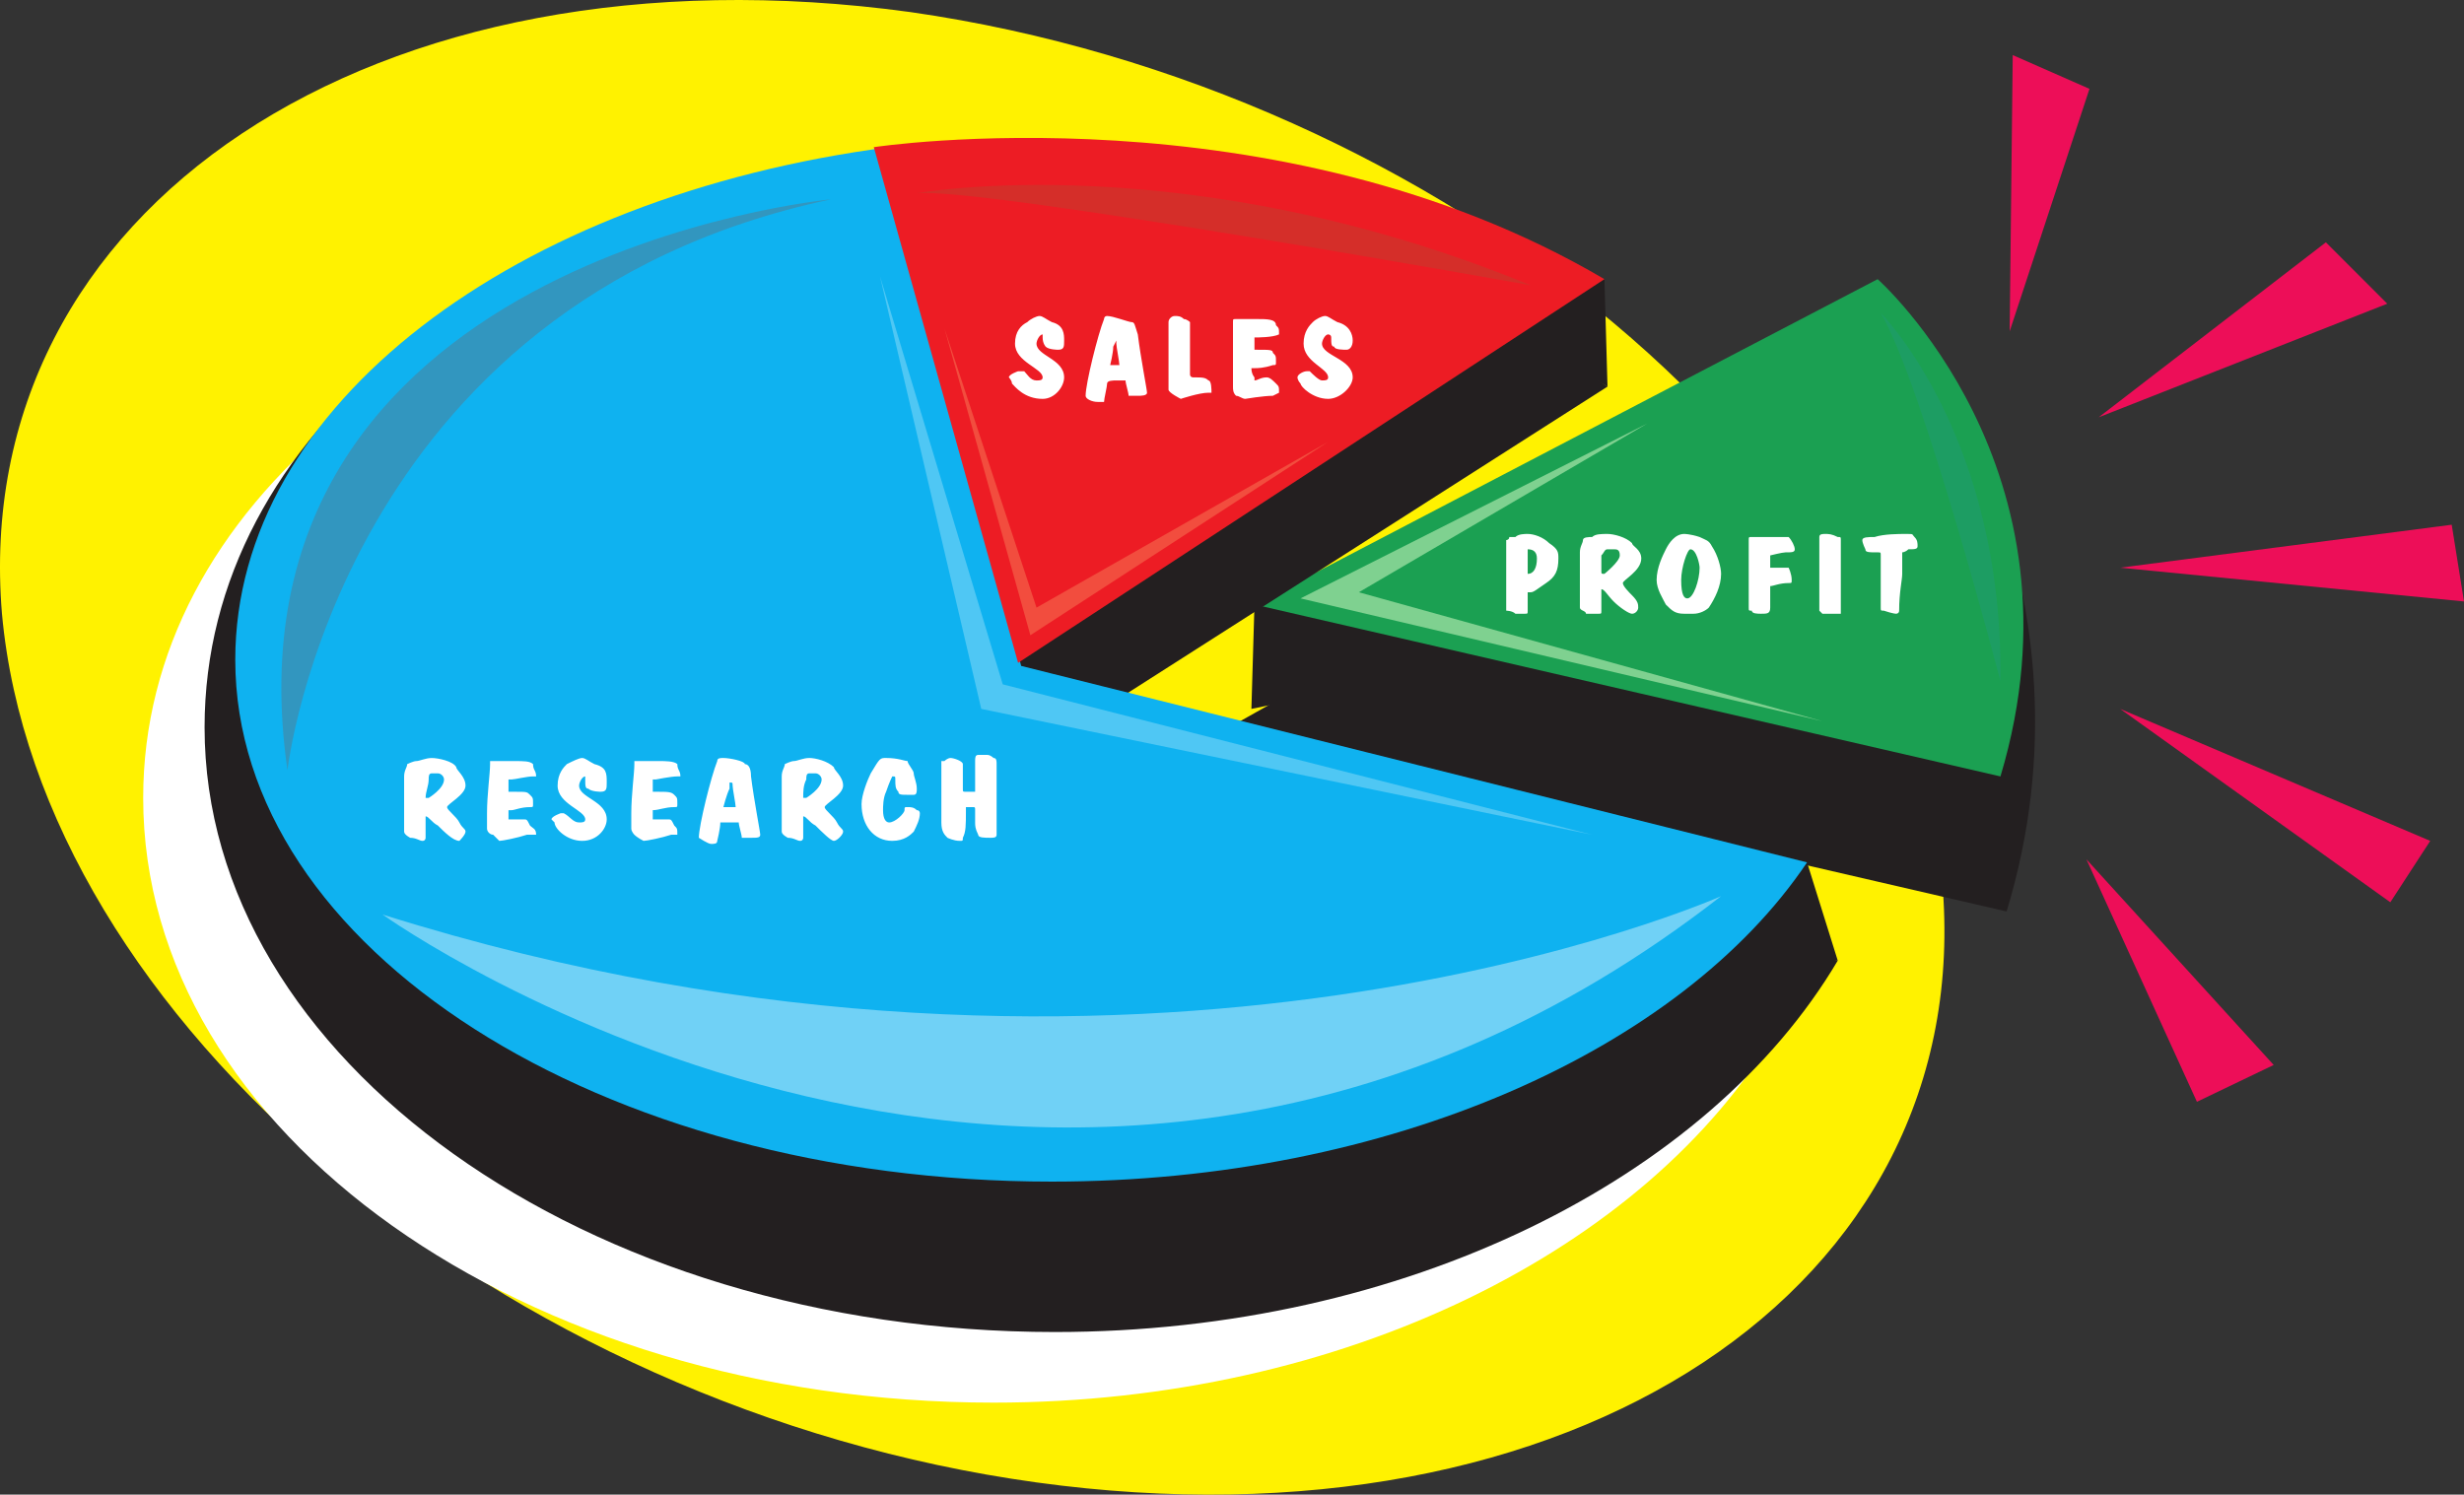 <svg xmlns="http://www.w3.org/2000/svg" width="601.98" height="365.192"><rect width="100%" height="100%" fill="#333333" stroke="none"/><path fill="#fff200" fill-rule="evenodd" d="M474.48 215.209c-8.25-99-121.5-193.5-252-212.25-131.25-18-230.25 48-222 147 9 99 122.25 194.25 252.75 212.25s230.25-47.25 221.25-147"/><path fill="#231f20" fill-rule="evenodd" d="m306.48 147.709-.75 25.5 47.25-9.75.75-19.5-47.25 3.75"/><path fill="#231f20" fill-rule="evenodd" d="m298.98 178.459 169.5-95.25s45.75 60.75 21.75 139.5l-191.25-44.25"/><path fill="#1ba052" fill-rule="evenodd" d="m306.48 147.709 152.25-79.5s52.5 46.5 30 121.5l-182.25-42"/><path fill="#1d9d63" fill-rule="evenodd" d="M459.48 76.459s30 30 29.25 90c0 0-18.75-72-29.25-90"/><path fill="#7fd190" fill-rule="evenodd" d="m402.48 103.459-84.75 42.75 127.5 30-113.25-31.5 70.5-41.25"/><path fill="#fff" fill-rule="evenodd" d="M367.98 134.959v-3s.75 0 .75-.75h1.5c.75-.75 2.25-.75 3-.75 1.5 0 3.75.75 5.25 2.25 2.25 1.5 2.25 2.25 2.25 3.75 0 3-.75 4.5-3 6s-3 2.25-3.75 2.25h-.75v4.5c0 .75 0 .75-.75.75h-2.25c-.75-.75-2.25-.75-2.25-.75v-14.25m5.25 5.25c1.5 0 2.25-1.5 2.25-3.75 0-1.5-.75-2.25-2.25-2.25v6m12.75-5.25c0-1.5.75-2.25.75-3s1.5-.75 2.25-.75c.75-.75 2.25-.75 3.75-.75s4.5.75 6 2.25c0 .75 2.25 1.5 2.25 3.75 0 3-4.5 5.25-4.5 6s1.5 2.25 2.25 3c1.5 1.5 1.5 2.25 1.5 3s-.75 1.5-1.5 1.5-3-1.5-4.5-3-2.25-3-3-3v5.25c0 .75 0 .75-.75.75h-3c0-.75-1.5-.75-1.5-1.5v-13.5m8.25-.75h-1.5c-.75 0-.75.75-1.5 1.5v3.75c0 .75 0 .75.75.75 0 0 3.75-3 3.75-4.5s-.75-1.5-1.5-1.5m12.75 0c.75-1.5 2.25-3.75 4.5-3.75 0 0 1.5 0 3.75.75 1.5.75 2.25.75 3 2.25 1.5 2.25 2.25 5.25 2.25 6.75 0 3-1.5 6-3 8.25-.75.75-2.25 1.5-3.75 1.5h-2.25c-2.25 0-3-.75-4.5-2.25-.75-1.5-2.25-3.75-2.25-6 0-3 1.5-6 2.25-7.5m5.25 12c1.5 0 3-4.5 3-7.5 0-.75-.75-4.5-2.25-4.5-.75 0-2.25 4.5-2.25 7.5 0 3.75.75 4.5 1.5 4.5m20.25 2.25c0 1.5-.75 1.5-2.25 1.5-.75 0-2.25 0-2.25-.75-.75 0-.75 0-.75-.75v-16.5c0-.75 0-.75.75-.75h9c.75.75 1.5 2.25 1.5 3s-.75.75-2.25.75c-.75 0-3.75.75-3.75.75v3h4.5s.75 1.5.75 3c0 .75 0 .75-.75.75-2.25 0-3.75.75-4.5.75v5.25m12.75 1.5-.75-.75v-18c0-.75.75-.75 1.5-.75s1.5 0 3 .75c.75 0 .75 0 .75.75v18h-4.5m21-15.75c-.75.75-1.5.75-1.5.75v5.25c0 1.5-.75 4.5-.75 9 0 .75-.75.75-.75.75s-.75 0-3-.75c-.75 0-.75 0-.75-.75v-12.75c0-.75 0-.75-.75-.75-2.25 0-3 0-3-.75 0 0-.75-1.5-.75-2.25s1.5-.75 3-.75c2.25-.75 6-.75 7.5-.75 2.25 0 1.5 0 2.25.75s.75 1.5.75 2.25-.75.75-2.25.75m-32.25 117.75c-31.5 53.25-105.75 90.75-191.25 90.75-114.75 0-207.75-66-207.75-147.75 0-71.25 70.5-126.75 165.75-140.25l33.75 141.75 199.5 55.5"/><path fill="#231f20" fill-rule="evenodd" d="m448.98 234.709-7.5-24-44.25 19.5zm-56.25-140.25-.75-26.25-28.5 9.75zm0 0"/><path fill="#231f20" fill-rule="evenodd" d="M448.98 234.709c-31.5 53.25-105.75 90.75-191.25 90.75-114.75 0-207.75-66.75-207.75-147.75 0-72 71.25-126.75 165.75-141l33.75 142.5 199.5 55.5"/><path fill="#231f20" fill-rule="evenodd" d="m241.23 191.209-34.5-141s102-13.5 186 44.25l-151.5 96.75"/><path fill="#0fb2f0" fill-rule="evenodd" d="M441.48 210.709c-30.75 45.75-102 78-184.5 78-110.25 0-199.5-57-199.5-127.5 0-62.25 68.25-113.25 159.75-125.25l32.25 126.75 192 48"/><path fill="#3296bf" fill-rule="evenodd" d="M202.98 48.709s-150.75 14.25-132.75 139.5c0 0 12.75-114 132.75-139.5"/><path fill="#ed1c24" fill-rule="evenodd" d="m248.73 161.959-35.25-126s98.25-15 178.5 32.25l-143.25 93.75"/><path fill="#d52e29" fill-rule="evenodd" d="M223.98 47.209s66-12 150 22.5c0 0-133.5-24-150-22.5"/><path fill="#70d1f6" fill-rule="evenodd" d="M93.48 223.459s167.25 120 327-4.5c0 0-141 63-327 4.5"/><path fill="#4fc7f4" fill-rule="evenodd" d="m214.98 67.459 24.75 105.75 149.25 30.75-144-36.75-30-99.75"/><path fill="#f24d3e" fill-rule="evenodd" d="m230.73 80.209 21 75 72.75-47.25-71.25 40.5-22.5-68.25"/><path fill="#ed0e58" fill-rule="evenodd" d="m490.98 80.959.75-67.5 18.75 8.25zm21.75 21 55.5-42.75 15 15zm5.25 36.75 81-10.5 3 18.75zm0 34.5 75.75 32.25-9.75 15zm-8.25 36.75 45.75 50.25-18.75 9zm0 0"/><path fill="#fff" fill-rule="evenodd" d="M250.98 78.709c.75-.75 2.25-1.5 3-1.5s1.5.75 3 1.5c3 .75 3 3 3 4.5s0 2.25-1.5 2.25c0 0-2.25 0-3-.75 0 0-.75-.75-.75-2.25v-.75c-.75 0-1.5 1.5-1.5 2.25 0 3 6.75 3.75 6.75 8.25 0 2.25-2.25 5.25-5.25 5.25-4.5 0-6.75-3-7.5-3.75 0-.75-.75-1.5-.75-1.5 0-.75 2.25-1.5 2.25-1.5h1.5c.75.75 1.5 2.25 3 2.25.75 0 1.5 0 1.5-.75 0-2.25-6.75-3.75-6.75-8.25 0-3 1.5-4.5 3-5.25m18.75-.75s0-.75.75-.75c1.5 0 5.25 1.5 6 1.5s.75.75 1.5 3c.75 6 2.25 13.5 2.25 14.25s-1.5.75-2.25.75h-2.25c0-.75-.75-3-.75-3.75h-2.25c-.75 0-2.25 0-2.25.75s-.75 3.75-.75 4.5h-1.5c-1.5 0-3-.75-3-1.5 0-3 3-15 4.5-18.75m2.25 11.25h1.5c0-.75-.75-4.5-.75-5.25v-.75l-.75 1.5c0 1.5-.75 4.5-.75 4.5h.75m13.5-6.75v-3.75c0-.75.75-1.5 1.5-1.5s1.5 0 2.25.75c.75 0 1.5.75 1.5.75v12.75c0 .75.75.75.75.75 2.25 0 3 0 3.75.75.75 0 .75 2.25.75 3h-.75c-2.25 0-6.75 1.5-6.75 1.5s-3-1.5-3-2.25v-12.75m21.75 3c3 0 3.75 0 3.75.75.75.75.75.75.75 2.25 0 .75 0 .75-.75.75-2.25.75-3.75.75-4.5.75h-.75c0 1.5.75 2.25.75 2.25v.75c.75 0 1.5-.75 3-.75.75 0 1.5.75 2.25 1.5s.75.75.75 2.25l-1.5.75c-2.25 0-6.75.75-6.75.75-.75 0-1.5-.75-2.25-.75-.75-.75-.75-1.5-.75-2.25v-15.75c0-.75 0-.75.75-.75h5.25c2.25 0 4.5 0 4.5 1.5.75.75.75.75.75 2.25-1.5.75-5.25.75-6 .75v3h.75m13.5-6.75c.75-.75 2.25-1.5 3-1.5s1.5.75 3 1.5c3 .75 3.75 3 3.75 4.5s-.75 2.25-1.5 2.25-3 0-3-.75c-.75 0-.75-.75-.75-2.25 0-.75-.75-.75-.75-.75-.75 0-1.5 1.5-1.5 2.25 0 3 7.5 3.75 7.5 8.25 0 2.25-3 5.25-6 5.25-3.75 0-6.75-3-6.75-3.75-.75-.75-.75-1.5-.75-1.5 0-.75 1.5-1.5 2.25-1.5h.75c.75.75 2.25 2.25 3 2.25s1.5 0 1.5-.75c0-2.25-6-3.75-6-8.25 0-3 1.5-4.5 2.25-5.25m-222 111c0-1.5.75-2.25.75-3 0 0 1.5-.75 2.25-.75s2.25-.75 3.75-.75 5.25.75 6 2.25c0 .75 2.25 2.25 2.25 4.5s-4.5 4.5-4.5 5.25 2.25 2.25 3 3.75 1.5 1.5 1.5 2.25-1.5 2.25-1.5 2.25c-1.5 0-3.75-2.25-5.25-3.75-1.5-.75-2.25-2.25-3-2.25v5.25s0 .75-.75.75-1.5-.75-3-.75c0 0-1.5-.75-1.5-1.5v-13.5m8.25-.75h-1.5c-.75 0-.75.75-.75 1.5 0 1.5-.75 3-.75 4.5h.75s3.75-2.25 3.75-4.5c0-.75-.75-1.5-1.5-1.5m18.75 4.5c3 0 3 0 3.75.75s.75.75.75 2.25c0 .75 0 .75-.75.75-2.25 0-3.75.75-4.5.75h-.75v2.25h3.75c.75 0 .75 0 1.5 1.5.75.75 1.5.75 1.5 2.25h-2.25c-2.25.75-6 1.5-6.75 1.5l-1.5-1.5c-.75 0-1.5-.75-1.5-1.5v-3.75c0-4.5.75-9.75.75-12v-.75h6c2.25 0 3.75 0 4.5.75 0 1.5.75 1.5.75 3h-.75c-1.5 0-4.5.75-5.25.75h-.75v3h1.5m12.75-6.75c1.5-.75 3-1.5 3.75-1.5s1.5.75 3 1.5c3 .75 3 2.25 3 4.5 0 1.5 0 2.25-1.5 2.25 0 0-2.25 0-3-.75-.75 0-.75-.75-.75-2.25v-.75c-.75 0-1.5 1.5-1.5 2.25 0 3 6.75 3.75 6.75 8.25 0 2.25-2.25 5.25-6 5.25s-6.75-3-6.75-4.5l-.75-.75c0-.75 2.25-1.5 2.25-1.5h.75c1.5.75 2.25 2.25 3.75 2.25.75 0 1.5 0 1.5-.75 0-2.25-6.75-3.75-6.75-8.25 0-3 1.5-4.5 2.25-5.25m21.75 6.75c3 0 3.75 0 4.5.75s.75.75.75 2.25c0 .75 0 .75-.75.75-2.25 0-3.75.75-5.25.75v2.25h3.75c.75 0 .75 0 1.5 1.5.75.75.75.75.75 2.25h-1.5c-2.25.75-6 1.5-6.75 1.5 0 0-1.5-.75-2.25-1.5 0 0-.75-.75-.75-1.5v-3.75c0-4.5.75-9.75.75-12v-.75h6c1.5 0 3.75 0 4.5.75 0 1.5.75 1.5.75 3h-.75c-1.5 0-5.25.75-5.25.75h-.75v3h.75m15-7.5c0-.75.75-.75 1.5-.75 1.5 0 5.25.75 5.25 1.5.75 0 1.5.75 1.5 3 .75 6 2.25 13.5 2.25 14.25s-.75.75-2.25.75h-2.25c0-.75-.75-3-.75-3.75h-4.5c0 1.5-.75 4.5-.75 4.5 0 .75-.75.75-1.5.75s-3-1.5-3-1.5c0-3 3-15 4.5-18.75m3 11.25h1.5c0-.75-.75-4.5-.75-5.25s0-.75-.75-.75v1.5c-.75 1.5-1.5 4.5-1.5 4.5h1.5m12.75-7.5c0-1.5.75-2.25.75-3 0 0 1.5-.75 2.25-.75s2.25-.75 3.75-.75 4.5.75 6 2.25c0 .75 2.25 2.25 2.25 4.5s-4.5 4.5-4.5 5.25 2.25 2.25 3 3.75 1.5 1.5 1.5 2.25-1.5 2.25-2.25 2.25-3-2.25-4.5-3.75c-1.5-.75-2.25-2.25-3-2.25v5.25s0 .75-.75.75-1.5-.75-3-.75c0 0-1.5-.75-1.5-1.5v-13.5m8.25-.75h-1.5c-.75 0-.75.75-.75 1.5-.75 1.5-.75 3-.75 4.5h.75s3.75-2.25 3.75-4.5c0-.75-.75-1.5-1.5-1.5m13.5 0c2.25-3.75 2.25-3.75 3.75-3.75 3 0 4.5.75 5.25.75 0 .75 1.5 2.25 1.5 3s.75 2.25.75 3.75c0 .75 0 1.5-.75 1.5h-1.5c-1.5 0-2.25 0-2.25-.75-.75-.75-.75-1.5-.75-3 0-.75 0-.75-.75-.75 0 0-.75 1.5-1.5 3.75-.75 1.5-.75 3.75-.75 4.5 0 2.25.75 3 1.5 3 1.5 0 3.75-2.25 3.75-3s0-.75.75-.75 1.5 0 2.25.75c.75 0 .75.75.75.75 0 1.5-.75 3-1.5 4.5-.75.75-2.25 2.25-5.25 2.25-4.5 0-7.5-3.75-7.5-9 0-2.25 1.5-6 2.25-7.5m25.5 9c0-.75 0-.75-.75-.75h-1.5v.75c0 3.75 0 5.25-.75 6.75 0 .75 0 .75-.75.75-1.5 0-3-.75-3-.75-.75-.75-1.5-1.5-1.5-3.75v-15h.75s.75-.75 1.5-.75 3 .75 3 1.5v6c0 .75 0 .75.75.75h2.25v-7.5c0-.75 0-1.5.75-1.5h2.25c.75 0 1.5.75 1.5.75.75 0 .75.75.75 1.5v17.25c0 .75-.75.75-1.5.75-1.5 0-3 0-3-.75-.75-1.5-.75-2.25-.75-3v-3"/></svg>
